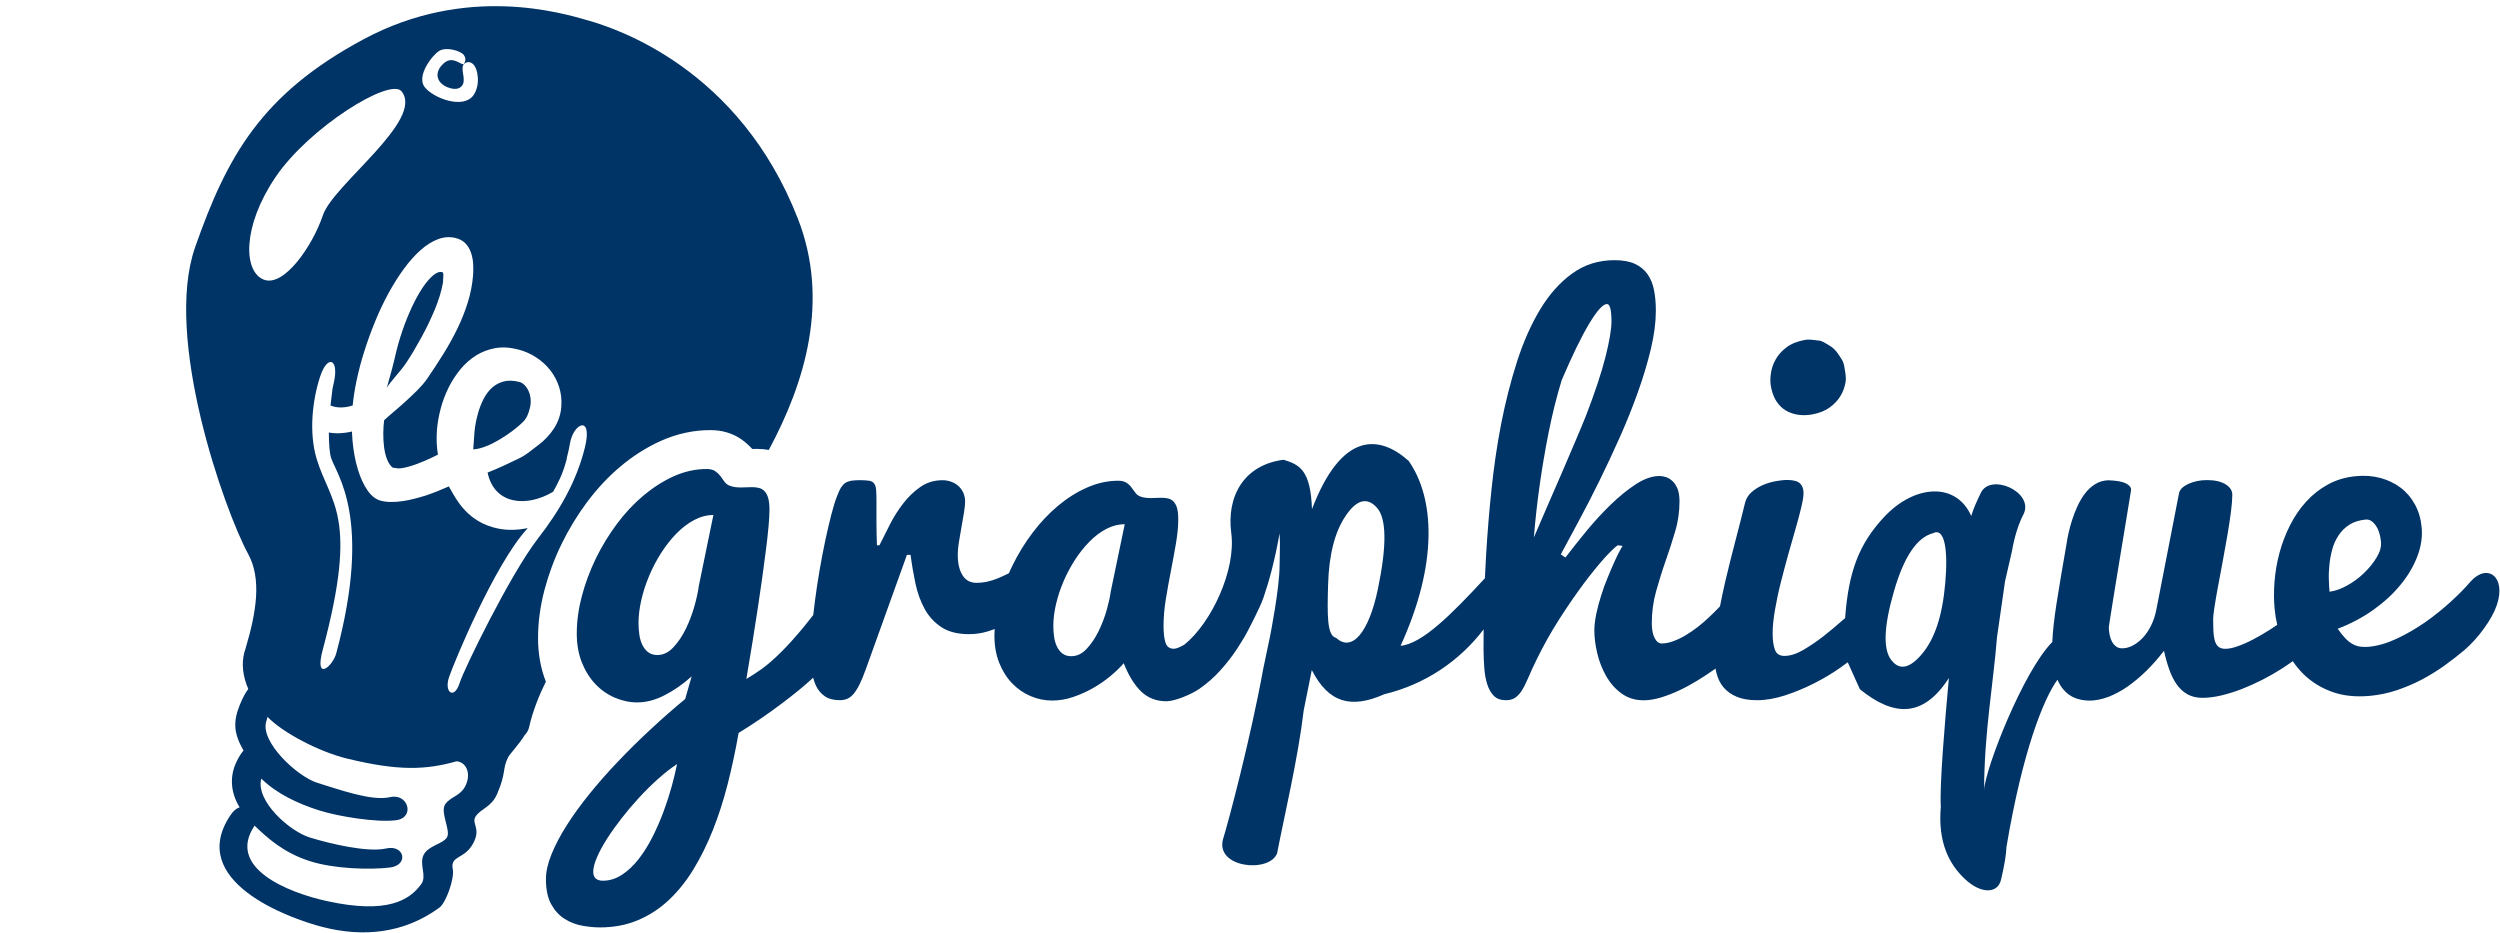 <?xml version="1.0" encoding="utf-8"?>
<!-- Generator: Adobe Illustrator 16.0.0, SVG Export Plug-In . SVG Version: 6.00 Build 0)  -->
<!DOCTYPE svg PUBLIC "-//W3C//DTD SVG 1.1//EN" "http://www.w3.org/Graphics/SVG/1.1/DTD/svg11.dtd">
<svg version="1.1" id="Livello_1" xmlns="http://www.w3.org/2000/svg" xmlns:xlink="http://www.w3.org/1999/xlink" x="0px" y="0px"
	 width="200px" height="74.667px" viewBox="0 0 200 74.667" enable-background="new 0 0 200 74.667" xml:space="preserve">
<path display="none" fill="#588CBF" d="M36.843,36.451c0.019,0.031,0.033,0.064,0.052,0.096c0.488,0.871,1.311,2.5,3.491,2.949
	c1.469,0.303,3.042-0.084,4.124-0.843c0.708-0.507,1.583-1.179,2.161-2.085c0.572-0.897-0.109-1.672-0.75-1.103
	c-1.917,2.486-5.665,2.981-6.282-0.014c0.783-0.305,1.491-0.646,2.228-1.002c0.635-0.308,0.857-0.558,1.361-0.925
	s0.909-0.791,1.215-1.271c0.306-0.479,0.48-0.993,0.522-1.539c0.04-0.502-0.011-0.979-0.152-1.427
	c-0.141-0.449-0.353-0.855-0.637-1.219c-0.284-0.364-0.626-0.677-1.028-0.94s-0.844-0.455-1.327-0.577
	c-0.596-0.15-1.146-0.178-1.65-0.085c-0.504,0.093-0.967,0.273-1.388,0.54c-0.421,0.267-0.797,0.604-1.128,1.01
	c-0.331,0.407-0.614,0.85-0.85,1.33c-0.235,0.479-0.422,0.983-0.56,1.51c-0.139,0.526-0.227,1.037-0.265,1.53
	c-0.047,0.596-0.021,1.185,0.07,1.771c-0.369,0.189-0.725,0.354-1.065,0.496c-0.191,0.079-0.388,0.155-0.592,0.228
	c-0.204,0.073-0.402,0.133-0.593,0.18c-0.192,0.048-0.371,0.079-0.54,0.093c-0.168,0.014-0.548-0.104-0.443-0.026
	c-0.738-0.545-0.791-2.303-0.655-3.454c0.435-0.413,1.014-0.861,1.619-1.424c0.51-0.474,1.095-1,1.498-1.587
	c0.403-0.588,0.793-1.184,1.17-1.789c0.376-0.604,0.715-1.217,1.015-1.837c0.3-0.621,0.549-1.25,0.748-1.889
	c0.199-0.639,0.325-1.283,0.378-1.935c0.024-0.291,0.025-0.582,0.005-0.873c-0.021-0.292-0.076-0.561-0.165-0.809
	c-0.089-0.248-0.222-0.464-0.398-0.646c-0.176-0.182-0.408-0.309-0.696-0.381c-0.421-0.105-0.847-0.078-1.276,0.083
	c-0.429,0.161-0.85,0.424-1.262,0.791c-0.413,0.366-0.814,0.816-1.206,1.35c-0.392,0.535-0.762,1.121-1.111,1.761
	c-0.349,0.64-0.671,1.319-0.965,2.036c-0.294,0.717-0.556,1.439-0.786,2.166c-0.23,0.726-0.418,1.44-0.564,2.142
	c-0.13,0.624-0.22,1.213-0.273,1.769c-0.759,0.243-1.535,0.228-2.206-0.367c0.002-0.009,0.004-0.017,0.005-0.025
	c-0.638-0.751-2.296,0.395-0.254,2.119c0.648,0.339,1.496,0.376,2.399,0.158c0.009,0.226,0.022,0.449,0.042,0.67
	c0.071,0.764,0.199,1.451,0.385,2.063c0.186,0.612,0.421,1.121,0.705,1.528c0.284,0.406,0.607,0.655,0.968,0.745
	c0.228,0.058,0.475,0.086,0.741,0.085c0.266,0,0.541-0.021,0.825-0.063c0.283-0.042,0.566-0.1,0.849-0.175
	c0.282-0.073,0.556-0.151,0.822-0.233C35.722,36.925,36.278,36.706,36.843,36.451z M38.733,32.165
	c0.048-0.331,0.121-0.667,0.218-1.007c0.097-0.341,0.225-0.671,0.384-0.991c0.159-0.319,0.356-0.591,0.592-0.814
	c0.236-0.223,0.519-0.381,0.85-0.475c0.331-0.094,0.72-0.085,1.166,0.028c0.499,0.125,0.996,0.966,0.75,1.898
	c-0.088,0.337-0.188,0.671-0.478,0.975c-0.722,0.728-2.472,1.947-3.611,1.999C38.624,33.54,38.685,32.496,38.733,32.165z
	 M32.934,27.171c0.15-0.679,0.333-1.331,0.548-1.955s0.448-1.205,0.7-1.742s0.508-0.999,0.769-1.386
	c0.26-0.387,0.513-0.682,0.758-0.885c0.246-0.203,0.465-0.281,0.659-0.232c0.053,0.013,0.08,0.092,0.078,0.237
	c-0.001,0.145-0.01,0.317-0.027,0.518c-0.111,0.615-0.307,1.26-0.587,1.935c-0.281,0.675-0.601,1.341-0.962,2
	c-0.36,0.658-0.727,1.299-1.132,1.898c-0.422,0.623-1.181,1.384-1.382,1.781C32.585,28.497,32.782,27.85,32.934,27.171z"/>
<g display="none">
	<path display="inline" fill="#143D66" d="M46.135,34.484c-0.056,0.336-0.128,0.663-0.212,0.981
		c-0.023,0.03-0.046,0.256-0.047,0.259c-0.383,1.471-0.958,2.316-1.246,2.852c-0.689,1.202-1.424,2.092-1.835,2.547
		c-2.526,2.789-5.634,10.293-6.048,11.502c-0.414,1.211,0.416,1.795,0.831,0.438c0.297-0.976,3.922-8.435,6.086-11.214
		c1.694-2.182,2.995-4.46,3.635-7.048C47.939,32.209,46.403,32.879,46.135,34.484z"/>
	<path display="inline" fill="#143D66" d="M27.982,50.773c2.833-10.568-0.02-13.928-0.413-15.2c-0.15-0.486-0.215-1.832-0.131-3.247
		l0.249-2.094c0.027-0.138,0.056-0.272,0.087-0.402c0.463-1.932-0.463-2.334-1.051-0.544c-0.588,1.791-0.888,4.331-0.266,6.387
		c1.062,3.509,3.286,4.334,0.476,14.819C26.25,53.039,27.705,51.809,27.982,50.773z"/>
	<path display="inline" fill="#143D66" d="M38.841,5.653c0.205-0.31,0.11-0.549-0.004-0.698c-0.258-0.334-1.352-0.642-1.897-0.323
		c-0.546,0.319-1.818,1.963-1.136,2.828c0.682,0.865,2.994,1.728,3.779,0.633c0.563-0.786,0.374-2.082-0.041-2.442
		c-0.376-0.328-0.691,0.013-0.708,0.018c-0.26,0.359,0.117,1.018-0.042,1.501c-0.078,0.237-0.386,0.624-1.209,0.299
		c-0.882-0.349-1.097-1.191-0.265-1.896C38.013,4.983,38.666,5.809,38.841,5.653z"/>
	<path display="inline" fill="#143D66" d="M47.602,1.618c-2.104-0.609-9.5-2.838-17.485,1.44
		c-7.985,4.277-10.637,9.136-13.104,16.17c-2.471,7.046,2.283,20.443,4.129,23.848c1.039,1.914,0.654,4.449-0.225,7.383
		c-0.006,0.021-0.011,0.039-0.017,0.063c-0.021,0.062-0.042,0.112-0.059,0.183c-0.238,0.894-0.119,1.875,0.303,2.85
		c-0.205,0.268-0.422,0.656-0.646,1.203c-0.573,1.396-0.459,2.295,0.277,3.584c-0.189,0.213-0.386,0.521-0.582,0.947
		c-0.463,1.016-0.471,2.244,0.281,3.467c-0.258,0.068-0.493,0.271-0.721,0.613c-3.412,5.088,4.45,7.987,7.188,8.688
		c3.086,0.784,6.259,0.53,9.054-1.507c0.511-0.373,1.182-2.271,1.04-2.971c-0.222-1.104,0.883-0.75,1.567-1.988
		c0.683-1.237-0.182-1.563,0.226-2.149c0.408-0.586,1.211-0.694,1.651-1.717c0.73-1.692,0.387-1.927,0.855-2.853
		c0.129-0.258,0.861-1.013,1.29-1.729c0.165-0.168,0.286-0.372,0.338-0.604c0.358-1.604,0.255-1.48,1.388-3.642
		c-0.331-1.201-0.435-2.552-0.307-3.971c-2.417,1.569-2.992,1.448-4.245,6.317c-0.045,0.174-0.074,0.338-0.092,0.491
		c-0.008,0.022-0.02,0.046-0.025,0.067c-0.221,0.822-2.68,3.089-2.791,3.396c1.016-0.297,1.653,0.711,1.162,1.803
		c-0.394,0.873-1.118,0.859-1.585,1.475c-0.467,0.605,0.444,2.077,0.114,2.604c-0.331,0.524-1.445,0.631-1.812,1.356
		s0.276,1.646-0.184,2.271c-0.908,1.24-2.619,2.359-7.365,1.313c-2.972-0.653-7.771-2.563-5.605-5.825
		c0.007-0.014,0.009-0.021,0.015-0.031c1.003,0.97,2.248,2.1,4.262,2.75c1.901,0.617,4.75,0.689,6.252,0.51
		c1.502-0.186,1.141-1.807-0.292-1.479c-1.433,0.321-4.326-0.364-5.915-0.854s-4.237-2.849-3.784-4.574
		c0-0.002,0.001-0.006,0.001-0.008c1.196,1.175,2.849,1.948,4.517,2.479c1.468,0.464,4.454,0.953,5.954,0.761
		c1.5-0.19,0.961-2.127-0.469-1.793c-1.431,0.334-4.027-0.623-5.617-1.104c-1.589-0.479-4.504-3.217-3.995-4.781
		c0.037-0.114,0.067-0.231,0.091-0.354c1.225,1.267,4.06,2.729,6.178,3.239c4.955,1.205,6.969,0.78,10.188-0.313
		c1.875-0.584,2.305-2.771,0.625-2.401c-1.938,1.594-7.108,1.592-10.751,0.601c-1.86-0.578-6.034-3.75-5.497-5.755
		c0.001-0.004,0.001-0.008,0.002-0.012c0.465-1.72,1.978-6.041,0.609-8.986c-0.51-1.098-7.024-12.818-4.115-22.092
		c1.277-4.07,4.013-8.984,6.765-11.278c2.489-2.074,9.506-6.91,16.513-5.229c6.771,1.624,9.045,3.313,12.214,6.771
		c3.06,3.337,7.791,8.711,5.551,18.543c-0.543,2.387-1.587,4.725-2.888,6.88c0.588,0.458,1.162,0.912,1.87,0.85
		c0.329-0.03,0.64-0.041,0.932-0.021c2.962-5.319,5.179-12.296,2.63-18.836C58.897,5.956,49.705,2.227,47.602,1.618z"/>
	<path display="inline" fill="#143D66" d="M24.214,14.438c-2.601,3.842-2.509,7.331-0.935,7.97c1.575,0.639,3.814-2.621,4.61-5
		c0.795-2.379,7.906-7.39,6.115-9.625C33.117,6.676,26.815,10.596,24.214,14.438z M26.904,16.418
		c-0.794,1.622-1.872,5.014-2.954,4.572c-1.082-0.442-0.486-3.17,1.349-5.949s6.537-6.104,7.063-5.782
		C33.496,9.952,27.721,14.752,26.904,16.418z"/>
</g>
<path fill="#003366" d="M199.745,48.41c-0.374,1.114-1.474,2.643-2.601,3.604c-0.49,0.413-1.021,0.825-1.59,1.235
	c-0.57,0.41-1.182,0.781-1.813,1.119c-0.64,0.336-1.308,0.613-2.005,0.852c-0.697,0.23-1.414,0.381-2.146,0.449
	c-1.146,0.104-2.168-0.004-3.066-0.336c-0.896-0.332-1.666-0.82-2.308-1.467c-0.292-0.302-0.556-0.617-0.793-0.972
	c-0.278,0.2-0.569,0.396-0.887,0.604c-0.481,0.307-0.999,0.6-1.543,0.881c-0.546,0.279-1.095,0.525-1.646,0.742
	c-0.558,0.213-1.103,0.385-1.642,0.514c-0.538,0.128-1.04,0.191-1.506,0.191c-0.472,0-0.863-0.099-1.188-0.275
	c-0.332-0.184-0.615-0.439-0.854-0.771s-0.44-0.728-0.606-1.187c-0.162-0.458-0.31-0.974-0.432-1.53
	c-0.439,0.574-0.906,1.104-1.396,1.59c-0.49,0.479-0.99,0.896-1.498,1.258c-0.51,0.354-1.021,0.631-1.543,0.834
	c-0.521,0.194-1.021,0.303-1.517,0.303c-0.403,0-0.784-0.067-1.142-0.202c-0.354-0.134-0.67-0.36-0.944-0.679
	c-0.188-0.217-0.351-0.483-0.481-0.795c-1.119,1.541-2.791,5.719-4.08,13.373c-0.021,0.629-0.17,1.508-0.438,2.639
	c-0.271,1.133-1.615,1.13-2.877-0.053c-1.268-1.188-2.188-2.938-1.938-5.791c-0.104-1.752,0.315-6.67,0.646-10.297
	c-2.063,3.182-4.386,3.104-7.12,0.896l-0.971-2.159c-0.182,0.141-0.365,0.271-0.568,0.416c-0.65,0.458-1.357,0.88-2.121,1.268
	c-0.761,0.385-1.531,0.705-2.318,0.963c-0.791,0.256-1.541,0.388-2.252,0.388c-0.643,0-1.178-0.091-1.607-0.269
	c-0.438-0.181-0.785-0.429-1.057-0.742c-0.271-0.314-0.465-0.705-0.578-1.164c-0.028-0.113-0.061-0.232-0.078-0.355
	c-0.049,0.034-0.094,0.064-0.146,0.104c-0.406,0.287-0.854,0.576-1.332,0.871c-0.479,0.293-0.959,0.554-1.438,0.776
	c-0.483,0.228-0.969,0.412-1.452,0.562c-0.481,0.146-0.945,0.224-1.388,0.224c-0.674,0-1.258-0.185-1.754-0.54
	c-0.496-0.357-0.904-0.816-1.228-1.375c-0.313-0.561-0.562-1.164-0.717-1.823c-0.159-0.655-0.238-1.278-0.238-1.866
	c0-0.395,0.058-0.826,0.156-1.313c0.104-0.479,0.229-0.972,0.386-1.454c0.146-0.486,0.324-0.969,0.52-1.436
	c0.188-0.463,0.365-0.879,0.531-1.244c0.164-0.366,0.311-0.666,0.434-0.896c0.123-0.229,0.201-0.361,0.238-0.398l-0.391-0.06
	c-0.208,0.14-0.563,0.479-1.063,1.021c-0.49,0.554-1.057,1.243-1.682,2.079c-0.623,0.839-1.271,1.779-1.939,2.822
	c-0.668,1.045-1.271,2.123-1.811,3.233c-0.271,0.55-0.49,1.028-0.662,1.438c-0.172,0.408-0.338,0.744-0.504,1.009
	c-0.166,0.263-0.349,0.461-0.543,0.596c-0.195,0.135-0.447,0.201-0.755,0.201c-0.401,0-0.724-0.115-0.954-0.349
	c-0.232-0.232-0.41-0.541-0.531-0.932c-0.123-0.386-0.203-0.816-0.235-1.313c-0.036-0.483-0.06-0.984-0.06-1.502
	c0-0.444,0.002-0.979,0.008-1.571c-1.922,2.515-4.657,4.396-7.938,5.185c-2.677,1.188-4.466,0.694-5.809-1.933l-0.646,3.218
	c-0.463,3.906-1.563,8.494-2.13,11.447c-0.617,1.604-4.979,1.168-4.32-1.152c0.372-1.172,2.195-8.001,3.208-13.595l0.559-2.671
	c0,0,0.752-3.796,0.752-5.611c0-0.752,0.063-1.626,0-2.57c-0.396,2.229-0.846,3.854-1.29,5.146
	c-0.272,0.796-1.204,2.564-1.204,2.564c-0.219,0.434-0.521,0.938-0.908,1.528c-0.386,0.591-0.833,1.166-1.342,1.728
	c-0.508,0.563-1.071,1.059-1.686,1.481c-0.616,0.429-1.947,0.985-2.621,0.985c-0.808,0-1.482-0.262-2.021-0.778
	c-0.539-0.521-1.005-1.272-1.396-2.264c-0.294,0.342-0.655,0.688-1.084,1.044c-0.429,0.354-0.897,0.676-1.406,0.963
	c-0.509,0.287-1.038,0.521-1.589,0.705c-0.551,0.186-1.103,0.273-1.654,0.273c-0.588,0-1.161-0.119-1.718-0.355
	c-0.558-0.236-1.05-0.58-1.479-1.025c-0.429-0.444-0.772-0.988-1.029-1.632c-0.257-0.643-0.386-1.364-0.386-2.172
	c0-0.178,0.009-0.356,0.019-0.537c-0.172,0.063-0.347,0.125-0.524,0.181c-0.496,0.151-1.001,0.229-1.516,0.229
	c-0.919,0-1.66-0.188-2.223-0.562c-0.564-0.373-1.01-0.858-1.341-1.465c-0.331-0.604-0.576-1.283-0.735-2.035
	c-0.159-0.752-0.288-1.512-0.386-2.281h-0.294l-3.289,9.146c-0.171,0.479-0.334,0.868-0.487,1.185
	c-0.153,0.313-0.309,0.563-0.468,0.763c-0.16,0.191-0.331,0.333-0.515,0.412c-0.184,0.08-0.385,0.118-0.606,0.118
	c-0.502,0-0.907-0.105-1.212-0.319c-0.307-0.214-0.542-0.502-0.708-0.857c-0.088-0.19-0.16-0.398-0.216-0.623
	c-0.332,0.306-0.67,0.604-1.022,0.895c-0.481,0.396-0.954,0.771-1.416,1.116c-1.092,0.828-2.268,1.636-3.526,2.409
	c-0.244,1.391-0.533,2.738-0.867,4.059c-0.334,1.313-0.729,2.548-1.185,3.691c-0.456,1.146-0.976,2.201-1.561,3.16
	s-1.247,1.779-1.985,2.472c-0.739,0.688-1.564,1.224-2.476,1.604c-0.913,0.383-1.921,0.572-3.025,0.572
	c-0.437,0-0.909-0.046-1.416-0.138c-0.507-0.093-0.976-0.271-1.406-0.546c-0.431-0.271-0.787-0.658-1.07-1.166
	c-0.282-0.506-0.423-1.18-0.423-2.021c0-0.583,0.147-1.238,0.443-1.975c0.296-0.732,0.7-1.506,1.214-2.313
	c0.513-0.813,1.124-1.652,1.83-2.527c0.707-0.875,1.474-1.748,2.303-2.611c0.829-0.869,1.695-1.729,2.601-2.564
	c0.905-0.846,1.821-1.646,2.746-2.408l0.52-1.813c-0.693,0.623-1.416,1.125-2.167,1.508c-0.751,0.387-1.48,0.573-2.187,0.573
	c-0.617,0-1.217-0.13-1.802-0.383c-0.585-0.252-1.102-0.612-1.551-1.088c-0.45-0.476-0.81-1.052-1.079-1.729
	c-0.27-0.684-0.405-1.443-0.405-2.306c0-0.976,0.135-1.974,0.405-2.994s0.642-2.021,1.118-3.006
	c0.475-0.979,1.037-1.897,1.686-2.771c0.648-0.869,1.358-1.629,2.129-2.274s1.583-1.161,2.438-1.548
	c0.854-0.378,1.724-0.572,2.61-0.572c0.295,0,0.527,0.059,0.694,0.175c0.167,0.117,0.305,0.25,0.414,0.396
	c0.109,0.147,0.215,0.296,0.318,0.438c0.103,0.144,0.231,0.247,0.385,0.313c0.154,0.063,0.312,0.104,0.472,0.127
	c0.161,0.021,0.324,0.027,0.491,0.027c0.142,0,0.286-0.006,0.434-0.013c0.147-0.006,0.292-0.011,0.434-0.011
	c0.193,0,0.372,0.021,0.54,0.061c0.167,0.038,0.314,0.123,0.443,0.252c0.128,0.135,0.228,0.313,0.298,0.549
	c0.07,0.229,0.106,0.551,0.106,0.949c0,0.342-0.026,0.79-0.077,1.361c-0.052,0.566-0.123,1.203-0.212,1.9
	c-0.09,0.701-0.189,1.44-0.298,2.229c-0.109,0.784-0.222,1.558-0.337,2.31c-0.27,1.789-0.578,3.696-0.925,5.732
	c0.385-0.225,0.803-0.493,1.252-0.813c0.449-0.324,0.95-0.765,1.503-1.309c0.552-0.544,1.168-1.229,1.85-2.052
	c0.238-0.288,0.487-0.604,0.746-0.938c0.041-0.375,0.087-0.767,0.14-1.158c0.104-0.795,0.227-1.604,0.368-2.43
	c0.141-0.824,0.291-1.606,0.45-2.354c0.159-0.743,0.318-1.431,0.478-2.054c0.16-0.623,0.318-1.14,0.478-1.539
	c0.098-0.271,0.196-0.479,0.294-0.646c0.098-0.155,0.211-0.28,0.34-0.376c0.129-0.091,0.288-0.148,0.478-0.186
	c0.189-0.027,0.425-0.047,0.707-0.047c0.318,0,0.566,0.02,0.744,0.047c0.178,0.029,0.31,0.104,0.396,0.223
	c0.085,0.113,0.138,0.282,0.156,0.504c0.019,0.223,0.028,0.521,0.028,0.896c0,0.453,0,0.998,0,1.643s0.012,1.271,0.037,1.896h0.202
	c0.245-0.488,0.521-1.035,0.827-1.645c0.306-0.604,0.661-1.17,1.065-1.691c0.404-0.522,0.864-0.973,1.378-1.328
	c0.515-0.358,1.109-0.541,1.782-0.541c0.233,0,0.459,0.039,0.68,0.119c0.221,0.08,0.414,0.188,0.579,0.34
	c0.165,0.146,0.296,0.326,0.395,0.539c0.098,0.215,0.147,0.457,0.147,0.728c0,0.207-0.031,0.498-0.092,0.868
	c-0.062,0.373-0.129,0.767-0.202,1.175c-0.074,0.407-0.141,0.81-0.203,1.188c-0.061,0.385-0.092,0.707-0.092,0.963
	c0,0.438,0.043,0.809,0.129,1.102c0.086,0.294,0.199,0.527,0.34,0.706s0.3,0.304,0.478,0.376c0.177,0.07,0.364,0.107,0.56,0.107
	c0.551,0,1.121-0.123,1.708-0.364c0.306-0.13,0.598-0.265,0.877-0.406c0.095-0.217,0.193-0.437,0.299-0.646
	c0.453-0.922,0.989-1.793,1.608-2.61c0.618-0.817,1.295-1.532,2.03-2.146c0.735-0.611,1.509-1.102,2.324-1.457
	c0.815-0.358,1.645-0.541,2.49-0.541c0.282,0,0.502,0.058,0.661,0.166c0.159,0.104,0.291,0.229,0.396,0.375
	c0.104,0.143,0.205,0.272,0.303,0.412c0.098,0.135,0.221,0.229,0.368,0.295c0.147,0.062,0.297,0.1,0.45,0.112
	c0.153,0.021,0.31,0.027,0.469,0.027c0.135,0,0.272-0.003,0.413-0.015c0.141-0.006,0.279-0.008,0.414-0.008
	c0.184,0,0.354,0.021,0.514,0.055c0.159,0.037,0.3,0.115,0.422,0.238c0.122,0.121,0.217,0.293,0.285,0.512
	c0.067,0.227,0.101,0.521,0.101,0.898c0,0.588-0.062,1.236-0.184,1.951c-0.123,0.715-0.257,1.448-0.404,2.199
	s-0.282,1.502-0.404,2.254c-0.123,0.752-0.184,1.464-0.184,2.137c0,0.573,0.052,1.021,0.156,1.348
	c0.104,0.324,0.328,0.486,0.671,0.486c0.201,0,0.5-0.135,0.826-0.318c2.166-1.729,4.156-5.973,3.766-8.926
	c-0.394-2.979,1.032-5.475,4.188-5.875c1.313,0.4,2.156,0.863,2.268,3.948c2.357-6.156,5.33-5.997,7.734-3.86
	c2.082,2.982,2.371,8.19-0.646,14.794c1.71-0.15,4.063-2.496,6.744-5.402c0.026-0.635,0.062-1.282,0.104-1.969
	c0.098-1.606,0.231-3.311,0.422-5.096c0.184-1.783,0.438-3.542,0.776-5.288c0.341-1.74,0.765-3.402,1.271-4.984
	c0.51-1.583,1.127-2.976,1.854-4.179c0.729-1.204,1.579-2.16,2.563-2.868c0.979-0.708,2.107-1.063,3.383-1.063
	c0.66,0,1.203,0.099,1.626,0.293c0.422,0.196,0.759,0.47,1.01,0.825s0.427,0.779,0.522,1.273c0.099,0.495,0.146,1.048,0.146,1.659
	c0,0.904-0.13,1.906-0.387,3.006c-0.259,1.099-0.601,2.242-1.021,3.427c-0.422,1.185-0.9,2.386-1.439,3.602
	c-0.54,1.216-1.094,2.396-1.654,3.539c-0.563,1.143-1.115,2.221-1.66,3.232c-0.546,1.015-1.025,1.904-1.441,2.676l0.367,0.257
	c0.502-0.657,1.063-1.366,1.688-2.126c0.625-0.758,1.271-1.463,1.947-2.115c0.674-0.654,1.345-1.197,2.013-1.631
	c0.667-0.436,1.295-0.65,1.887-0.65c0.146,0,0.313,0.027,0.492,0.082c0.188,0.06,0.358,0.156,0.521,0.308
	c0.166,0.146,0.306,0.354,0.414,0.608c0.107,0.269,0.166,0.604,0.166,1.021c0,0.831-0.114,1.645-0.354,2.434
	c-0.229,0.785-0.484,1.571-0.763,2.359s-0.522,1.596-0.755,2.41c-0.23,0.814-0.344,1.674-0.344,2.563
	c0,0.487,0.074,0.881,0.226,1.174s0.337,0.438,0.565,0.438c0.293,0,0.604-0.063,0.938-0.187c0.331-0.12,0.662-0.278,0.993-0.479
	c0.328-0.192,0.65-0.42,0.975-0.67c0.317-0.25,0.616-0.51,0.897-0.776c0.288-0.271,0.573-0.554,0.858-0.854
	c0.133-0.669,0.276-1.354,0.44-2.056c0.26-1.094,0.53-2.185,0.817-3.271c0.285-1.088,0.541-2.089,0.763-3.006
	c0.086-0.313,0.26-0.589,0.517-0.813c0.258-0.229,0.549-0.408,0.873-0.552c0.322-0.142,0.659-0.243,1.01-0.313
	c0.354-0.063,0.666-0.104,0.946-0.104c0.515,0,0.862,0.098,1.048,0.284c0.188,0.188,0.272,0.438,0.272,0.762
	c0,0.271-0.063,0.656-0.187,1.163c-0.121,0.51-0.271,1.082-0.459,1.727c-0.188,0.643-0.381,1.332-0.59,2.07
	c-0.205,0.735-0.4,1.479-0.588,2.217c-0.188,0.739-0.337,1.461-0.459,2.162c-0.123,0.702-0.188,1.336-0.188,1.896
	c0,0.552,0.063,0.983,0.188,1.313c0.122,0.324,0.375,0.482,0.754,0.482c0.438,0,0.934-0.148,1.473-0.457
	c0.537-0.311,1.084-0.677,1.637-1.105c0.552-0.438,1.09-0.883,1.615-1.352c0.047-0.037,0.088-0.072,0.131-0.109
	c0.275-3.763,1.133-5.961,3.119-8.088c2.439-2.615,5.771-2.814,6.97-0.084c0.208-0.689,0.457-1.193,0.771-1.853
	c0.772-1.601,4.215-0.091,3.438,1.662c-0.429,0.813-0.748,1.837-0.964,3.065l-0.541,2.35l-0.646,4.505
	c-0.279,3.61-1.023,7.616-1.027,12.188c0.088-1.715,3.145-9.521,5.455-11.834c0.035-0.834,0.146-1.828,0.324-2.99
	c0.229-1.453,0.506-3.113,0.836-4.983c0.021-0.185,0.069-0.433,0.139-0.741c0.068-0.311,0.158-0.65,0.275-1.018
	c0.114-0.367,0.26-0.739,0.432-1.118c0.175-0.379,0.373-0.722,0.605-1.024c0.229-0.307,0.504-0.558,0.814-0.752
	c0.313-0.195,0.664-0.3,1.059-0.313c0.646,0.023,1.113,0.105,1.395,0.246c0.279,0.143,0.426,0.313,0.426,0.521
	c-0.104,0.646-0.229,1.369-0.354,2.162c-0.131,0.795-0.266,1.597-0.396,2.399c-0.137,0.808-0.268,1.592-0.387,2.354
	c-0.123,0.766-0.231,1.444-0.332,2.044c-0.101,0.603-0.176,1.081-0.229,1.446c-0.059,0.365-0.084,0.559-0.084,0.566
	c0,0.222,0.021,0.433,0.063,0.633c0.041,0.201,0.104,0.384,0.19,0.541c0.086,0.158,0.194,0.285,0.332,0.387
	c0.136,0.1,0.293,0.146,0.478,0.146c0.271,0,0.547-0.07,0.828-0.211c0.28-0.145,0.547-0.344,0.799-0.604
	c0.25-0.267,0.478-0.587,0.672-0.974c0.193-0.386,0.345-0.82,0.439-1.312l1.815-9.313c0.063-0.293,0.312-0.539,0.743-0.739
	c0.438-0.199,0.93-0.306,1.479-0.306c0.625,0,1.119,0.108,1.487,0.33c0.364,0.221,0.552,0.502,0.552,0.844
	c0,0.33-0.035,0.776-0.107,1.351c-0.071,0.565-0.168,1.188-0.283,1.868c-0.116,0.684-0.241,1.38-0.377,2.104
	c-0.137,0.721-0.262,1.396-0.377,2.019c-0.114,0.62-0.213,1.169-0.283,1.64c-0.073,0.473-0.107,0.799-0.107,0.979
	c0,0.345,0.006,0.656,0.02,0.943c0.013,0.285,0.05,0.538,0.107,0.752c0.063,0.213,0.153,0.379,0.284,0.492
	c0.129,0.113,0.313,0.176,0.562,0.176c0.271,0,0.601-0.064,0.981-0.201c0.388-0.135,0.798-0.313,1.229-0.541
	c0.438-0.228,0.88-0.479,1.332-0.771c0.211-0.134,0.412-0.271,0.613-0.405c-0.098-0.425-0.17-0.854-0.211-1.297
	c-0.064-0.683-0.064-1.404-0.004-2.183c0.063-0.771,0.194-1.536,0.399-2.293c0.204-0.759,0.481-1.48,0.838-2.188
	c0.354-0.701,0.778-1.33,1.288-1.89c0.508-0.562,1.092-1.021,1.753-1.381c0.657-0.363,1.409-0.585,2.252-0.664
	c0.687-0.063,1.327-0.017,1.937,0.147c0.604,0.162,1.146,0.422,1.613,0.773c0.471,0.354,0.854,0.805,1.146,1.34
	c0.298,0.535,0.479,1.148,0.543,1.846c0.07,0.754-0.045,1.523-0.346,2.313c-0.301,0.788-0.748,1.551-1.347,2.276
	c-0.596,0.729-1.319,1.396-2.185,2.012c-0.854,0.605-1.807,1.107-2.838,1.502c0.213,0.313,0.42,0.564,0.615,0.771
	c0.193,0.201,0.396,0.354,0.588,0.461c0.191,0.104,0.396,0.172,0.603,0.2c0.207,0.026,0.426,0.031,0.657,0.013
	c0.729-0.067,1.486-0.287,2.271-0.655c0.781-0.367,1.538-0.808,2.269-1.315c0.729-0.509,1.406-1.058,2.043-1.64
	c0.636-0.58,1.059-1.006,1.603-1.632C198.98,45.05,200.52,46.112,199.745,48.41z M52.632,62.324
	c-0.52,0.467-1.028,0.969-1.522,1.506c-0.495,0.537-0.963,1.092-1.406,1.662c-0.443,0.571-0.832,1.118-1.166,1.646
	c-0.334,0.523-0.597,1.015-0.79,1.468c-0.193,0.454-0.289,0.83-0.289,1.129c0,0.479,0.257,0.722,0.771,0.722
	c0.539,0,1.05-0.16,1.532-0.479c0.481-0.314,0.925-0.732,1.33-1.254c0.404-0.521,0.773-1.105,1.108-1.771
	c0.334-0.66,0.629-1.34,0.886-2.031c0.256-0.688,0.475-1.369,0.655-2.027c0.18-0.661,0.321-1.251,0.424-1.771
	C53.663,61.455,53.152,61.856,52.632,62.324z M55.532,41.602c-0.501,0.267-0.973,0.626-1.416,1.079
	c-0.443,0.453-0.851,0.973-1.224,1.556c-0.373,0.584-0.693,1.196-0.963,1.839c-0.27,0.641-0.479,1.285-0.626,1.938
	c-0.148,0.646-0.222,1.257-0.222,1.823c0,0.324,0.022,0.643,0.067,0.941c0.045,0.307,0.125,0.576,0.241,0.815
	c0.116,0.237,0.27,0.437,0.463,0.584c0.192,0.146,0.437,0.226,0.732,0.226c0.475,0,0.905-0.207,1.291-0.623
	c0.386-0.412,0.72-0.912,1.002-1.496c0.282-0.582,0.51-1.188,0.684-1.812s0.286-1.144,0.337-1.558l1.175-5.719
	C56.546,41.203,56.033,41.335,55.532,41.602z M88.509,42.312c-0.478,0.25-0.928,0.589-1.35,1.018
	c-0.423,0.428-0.812,0.916-1.167,1.465c-0.355,0.558-0.662,1.129-0.918,1.733c-0.257,0.604-0.457,1.212-0.597,1.822
	c-0.141,0.61-0.211,1.187-0.211,1.724c0,0.307,0.021,0.604,0.064,0.889c0.042,0.287,0.119,0.545,0.23,0.771
	c0.11,0.229,0.257,0.409,0.441,0.551c0.184,0.143,0.416,0.211,0.698,0.211c0.453,0,0.864-0.193,1.231-0.586
	c0.367-0.393,0.686-0.861,0.955-1.41c0.27-0.553,0.487-1.119,0.652-1.705c0.165-0.588,0.272-1.074,0.321-1.467l1.121-5.39
	C89.477,41.936,88.987,42.062,88.509,42.312z M110.146,40.607c-0.781-0.857-1.608-0.643-2.484,0.646
	c-0.876,1.287-1.348,3.129-1.415,5.521c-0.067,2.396-0.097,4.106,0.642,4.253c1.264,1.176,2.62-0.425,3.344-3.908
	C110.955,43.634,110.928,41.462,110.146,40.607z M124.957,37.803c0.38-0.886,0.736-1.723,1.075-2.511
	c0.337-0.788,0.614-1.457,0.835-2.007c0.724-1.869,1.246-3.445,1.572-4.729c0.322-1.283,0.479-2.23,0.479-2.841
	c0-0.928-0.123-1.393-0.36-1.393c-0.32,0-0.791,0.52-1.416,1.559c-0.625,1.038-1.359,2.547-2.205,4.526
	c-0.207,0.672-0.399,1.369-0.578,2.089c-0.178,0.721-0.336,1.438-0.479,2.153s-0.271,1.418-0.387,2.108
	c-0.116,0.689-0.22,1.347-0.306,1.97c-0.209,1.454-0.365,2.877-0.479,4.271c0.331-0.771,0.688-1.604,1.084-2.512
	C124.191,39.583,124.578,38.69,124.957,37.803z M154.639,42.656c-1.289,0.338-2.332,1.896-3.131,4.674
	c-0.8,2.775-0.871,4.598-0.217,5.459c0.656,0.864,1.479,0.705,2.471-0.476c0.989-1.183,1.616-2.946,1.857-5.646
	C155.859,43.964,155.572,42.175,154.639,42.656z M187.754,46.851c0.497-0.273,0.951-0.607,1.363-1.003s0.751-0.813,1.017-1.257
	c0.267-0.44,0.382-0.856,0.345-1.245c-0.053-0.548-0.189-0.988-0.43-1.322c-0.234-0.333-0.498-0.485-0.791-0.459
	c-0.523,0.05-0.964,0.188-1.316,0.418c-0.354,0.229-0.642,0.513-0.855,0.845c-0.227,0.334-0.395,0.707-0.504,1.115
	c-0.113,0.41-0.189,0.82-0.229,1.229c-0.041,0.41-0.063,0.81-0.047,1.188c0.014,0.384,0.025,0.703,0.057,0.978
	C186.789,47.283,187.257,47.125,187.754,46.851z M147.234,31.687c-0.213,0.352-0.504,0.657-0.871,0.919
	c-0.366,0.262-0.826,0.443-1.379,0.547c-0.955,0.179-1.801-0.044-2.334-0.46c-0.532-0.415-0.863-1.04-0.992-1.874
	c-0.043-0.278-0.038-0.602,0.017-0.973c0.054-0.37,0.179-0.733,0.376-1.087c0.196-0.354,0.48-0.674,0.855-0.961
	c0.373-0.288,0.863-0.488,1.471-0.602c0.38-0.071,0.746,0.014,1.098,0.047c0.354,0.033,0.564,0.23,0.846,0.383
	c0.281,0.152,0.521,0.378,0.722,0.677c0.19,0.299,0.437,0.568,0.501,1.015c0.063,0.411,0.166,0.82,0.104,1.229
	C147.584,30.957,147.447,31.336,147.234,31.687z M38.833,5.669c-0.002,0,0-0.003,0.008-0.016
	C38.838,5.658,38.837,5.665,38.833,5.669z"/>
<g>
	<path fill="#003366" d="M33.725,26.965c0.4-0.73,0.753-1.467,1.064-2.214c0.31-0.749,0.528-1.462,0.65-2.143
		c0.019-0.223,0.028-0.413,0.029-0.574c0.003-0.16-0.027-0.248-0.086-0.261c-0.215-0.055-0.458,0.031-0.729,0.256
		c-0.271,0.225-0.552,0.552-0.839,0.979c-0.289,0.429-0.572,0.94-0.852,1.535c-0.278,0.595-0.537,1.237-0.774,1.928
		c-0.237,0.691-0.44,1.413-0.607,2.165c-0.167,0.752-0.386,1.468-0.64,2.401c0.223-0.439,1.063-1.282,1.53-1.972
		C32.92,28.402,33.326,27.693,33.725,26.965z"/>
	<path fill="#003366" d="M63.833,17.5C59.136,5.438,49.266,2.278,47.101,1.651C44.935,1.024,37.32-1.271,29.1,3.134
		c-8.221,4.403-10.951,9.406-13.491,16.647c-2.544,7.254,2.35,21.047,4.251,24.551c1.069,1.972,0.673,4.582-0.232,7.604
		c-0.006,0.021-0.012,0.04-0.018,0.063c-0.021,0.061-0.043,0.116-0.061,0.186c-0.245,0.917-0.122,1.931,0.313,2.934
		c-0.211,0.272-0.435,0.678-0.665,1.239c-0.59,1.438-0.473,2.358,0.285,3.688c-0.194,0.218-0.397,0.535-0.599,0.977
		c-0.477,1.043-0.484,2.313,0.29,3.566c-0.266,0.072-0.508,0.283-0.742,0.634c-3.513,5.237,4.582,8.226,7.4,8.942
		c3.177,0.81,6.444,0.547,9.322-1.555c0.526-0.384,1.216-2.336,1.071-3.063c-0.229-1.131,0.909-0.771,1.613-2.047
		c0.704-1.271-0.188-1.606,0.233-2.215c0.42-0.604,1.247-0.716,1.7-1.769c0.751-1.742,0.398-1.981,0.88-2.937
		c0.132-0.266,0.886-1.039,1.328-1.773c0.17-0.174,0.294-0.385,0.348-0.625c0.284-1.271,0.82-2.604,1.342-3.649
		c-0.414-1.056-0.625-2.228-0.625-3.479c0-1.267,0.174-2.563,0.519-3.873c0.328-1.242,0.785-2.476,1.359-3.651
		c0.572-1.179,1.258-2.308,2.038-3.353c0.807-1.082,1.709-2.05,2.682-2.862c1.006-0.845,2.092-1.532,3.237-2.047
		c1.275-0.569,2.603-0.858,3.946-0.858c0.945,0,1.78,0.247,2.484,0.737c0.322,0.225,0.612,0.482,0.869,0.771
		c0.134-0.004,0.267-0.006,0.397-0.006c0.325,0,0.635,0.034,0.929,0.084C64.419,30.587,66.384,24.044,63.833,17.5z M35.15,4.064
		c0.561-0.328,1.688-0.011,1.953,0.333c0.117,0.153,0.215,0.399,0.004,0.718c-0.18,0.161-0.852-0.69-1.568-0.083
		c-0.857,0.727-0.635,1.594,0.273,1.953c0.847,0.334,1.164-0.063,1.245-0.308c0.164-0.498-0.224-1.176,0.043-1.545
		c0.018-0.005,0.342-0.356,0.729-0.02c0.427,0.371,0.622,1.705,0.042,2.514c-0.809,1.127-3.189,0.239-3.891-0.652
		C33.278,6.085,34.588,4.393,35.15,4.064z M22.048,14.16c2.678-3.955,9.167-7.991,10.079-6.851c1.844,2.301-5.477,7.459-6.295,9.909
		c-0.82,2.449-3.125,5.805-4.747,5.146C19.465,21.707,19.371,18.116,22.048,14.16z M37.269,62.796
		c-0.405,0.896-1.151,0.887-1.632,1.514c-0.48,0.628,0.458,2.139,0.118,2.682c-0.341,0.541-1.487,0.648-1.865,1.397
		s0.284,1.694-0.19,2.34c-0.935,1.276-2.696,2.429-7.582,1.351c-3.06-0.674-8-2.638-5.771-6c0.007-0.011,0.009-0.021,0.015-0.031
		c1.033,0.994,2.314,2.158,4.388,2.83c1.957,0.642,4.89,0.713,6.437,0.523s1.175-1.857-0.301-1.523
		c-1.476,0.334-4.454-0.375-6.09-0.875c-1.636-0.5-4.362-2.93-3.896-4.709c0-0.002,0.001-0.006,0.001-0.008
		c1.231,1.209,2.933,2.008,4.65,2.551c1.512,0.479,4.585,0.98,6.13,0.781s0.989-2.188-0.482-1.846
		c-1.474,0.346-4.146-0.641-5.783-1.136c-1.636-0.494-4.637-3.312-4.113-4.927c0.039-0.117,0.069-0.237,0.094-0.361
		c1.261,1.302,4.18,2.807,6.36,3.336c4.173,1.016,6.321,0.906,8.778,0.217C37.293,60.978,37.694,61.851,37.269,62.796z
		 M46.789,35.81c-0.658,2.665-1.998,5.014-3.742,7.256c-2.228,2.865-5.96,10.545-6.266,11.545c-0.427,1.4-1.282,0.801-0.855-0.447
		c0.426-1.244,3.626-8.97,6.227-11.842c0.019-0.021,0.046-0.054,0.067-0.076c-0.774,0.162-1.59,0.2-2.386,0.035
		c-2.415-0.496-3.326-2.301-3.865-3.265c-0.021-0.035-0.038-0.071-0.059-0.104c-0.625,0.281-1.24,0.523-1.848,0.729
		c-0.294,0.091-0.598,0.179-0.91,0.258c-0.313,0.084-0.627,0.146-0.94,0.19c-0.314,0.052-0.619,0.068-0.913,0.068
		c-0.294,0.002-0.568-0.031-0.82-0.095c-0.4-0.101-0.758-0.376-1.072-0.823c-0.314-0.451-0.574-1.016-0.78-1.694
		c-0.206-0.677-0.348-1.438-0.426-2.283c-0.023-0.245-0.037-0.492-0.046-0.742c-0.66,0.16-1.287,0.182-1.848,0.081
		c0.003,0.908,0.066,1.666,0.171,2.008c0.405,1.31,3.342,4.769,0.425,15.647c-0.285,1.068-1.783,2.334-1.08-0.289
		c2.893-10.793,0.603-11.643-0.49-15.256c-0.641-2.116-0.332-4.731,0.274-6.575c0.605-1.843,1.559-1.429,1.082,0.562
		c-0.032,0.134-0.062,0.271-0.09,0.414l-0.158,1.33c0.569,0.227,1.176,0.186,1.775-0.006c0.059-0.615,0.159-1.267,0.303-1.958
		c0.162-0.778,0.37-1.568,0.625-2.372c0.254-0.805,0.544-1.604,0.87-2.398c0.325-0.794,0.682-1.546,1.068-2.254
		c0.386-0.708,0.796-1.357,1.23-1.95c0.434-0.591,0.877-1.089,1.335-1.495c0.456-0.407,0.922-0.698,1.397-0.875
		c0.475-0.179,0.947-0.208,1.413-0.092c0.319,0.08,0.575,0.221,0.771,0.421c0.194,0.202,0.341,0.442,0.439,0.716
		c0.099,0.274,0.16,0.572,0.184,0.896c0.021,0.322,0.02,0.645-0.006,0.966c-0.059,0.723-0.198,1.435-0.418,2.142
		c-0.22,0.708-0.496,1.405-0.828,2.092c-0.333,0.687-0.708,1.365-1.124,2.034c-0.418,0.669-0.849,1.33-1.295,1.98
		c-0.447,0.65-1.095,1.231-1.659,1.757c-0.67,0.623-1.31,1.119-1.792,1.576c-0.151,1.274-0.092,3.221,0.725,3.824
		c-0.116-0.086,0.305,0.044,0.49,0.029c0.188-0.015,0.386-0.049,0.598-0.103c0.212-0.052,0.431-0.118,0.657-0.2
		c0.226-0.08,0.444-0.165,0.655-0.252c0.377-0.157,0.771-0.339,1.179-0.549c-0.101-0.648-0.129-1.3-0.078-1.96
		c0.042-0.545,0.14-1.111,0.293-1.693c0.152-0.583,0.359-1.141,0.621-1.672c0.261-0.532,0.575-1.022,0.94-1.473
		c0.367-0.45,0.783-0.822,1.25-1.119c0.466-0.294,0.979-0.494,1.537-0.598c0.558-0.103,1.167-0.072,1.827,0.094
		c0.535,0.135,1.024,0.348,1.469,0.639c0.445,0.292,0.824,0.638,1.138,1.041c0.314,0.403,0.549,0.853,0.706,1.351
		c0.156,0.496,0.212,1.024,0.167,1.579c-0.045,0.604-0.238,1.173-0.577,1.704c-0.338,0.532-0.788,1.002-1.345,1.407
		c-0.558,0.407-0.804,0.684-1.506,1.025c-0.816,0.394-1.6,0.771-2.467,1.109c0.526,2.555,3.109,2.813,5.238,1.537
		c0.316-0.553,0.763-1.354,1.082-2.575c0.001-0.003,0.025-0.235,0.048-0.267c0.086-0.327,0.161-0.664,0.218-1.01
		C45.866,33.835,47.448,33.146,46.789,35.81z"/>
	<path fill="#003366" d="M42.386,32.658c0.273-1.031-0.278-1.963-0.83-2.101c-0.494-0.126-0.924-0.135-1.292-0.031
		c-0.367,0.104-0.679,0.278-0.941,0.525c-0.261,0.248-0.479,0.548-0.655,0.901c-0.176,0.354-0.317,0.72-0.424,1.098
		c-0.108,0.376-0.188,0.748-0.242,1.115c-0.053,0.366-0.121,1.521-0.142,1.785c1.261-0.058,3.198-1.407,3.998-2.213
		C42.178,33.401,42.289,33.032,42.386,32.658z"/>
</g>
</svg>

